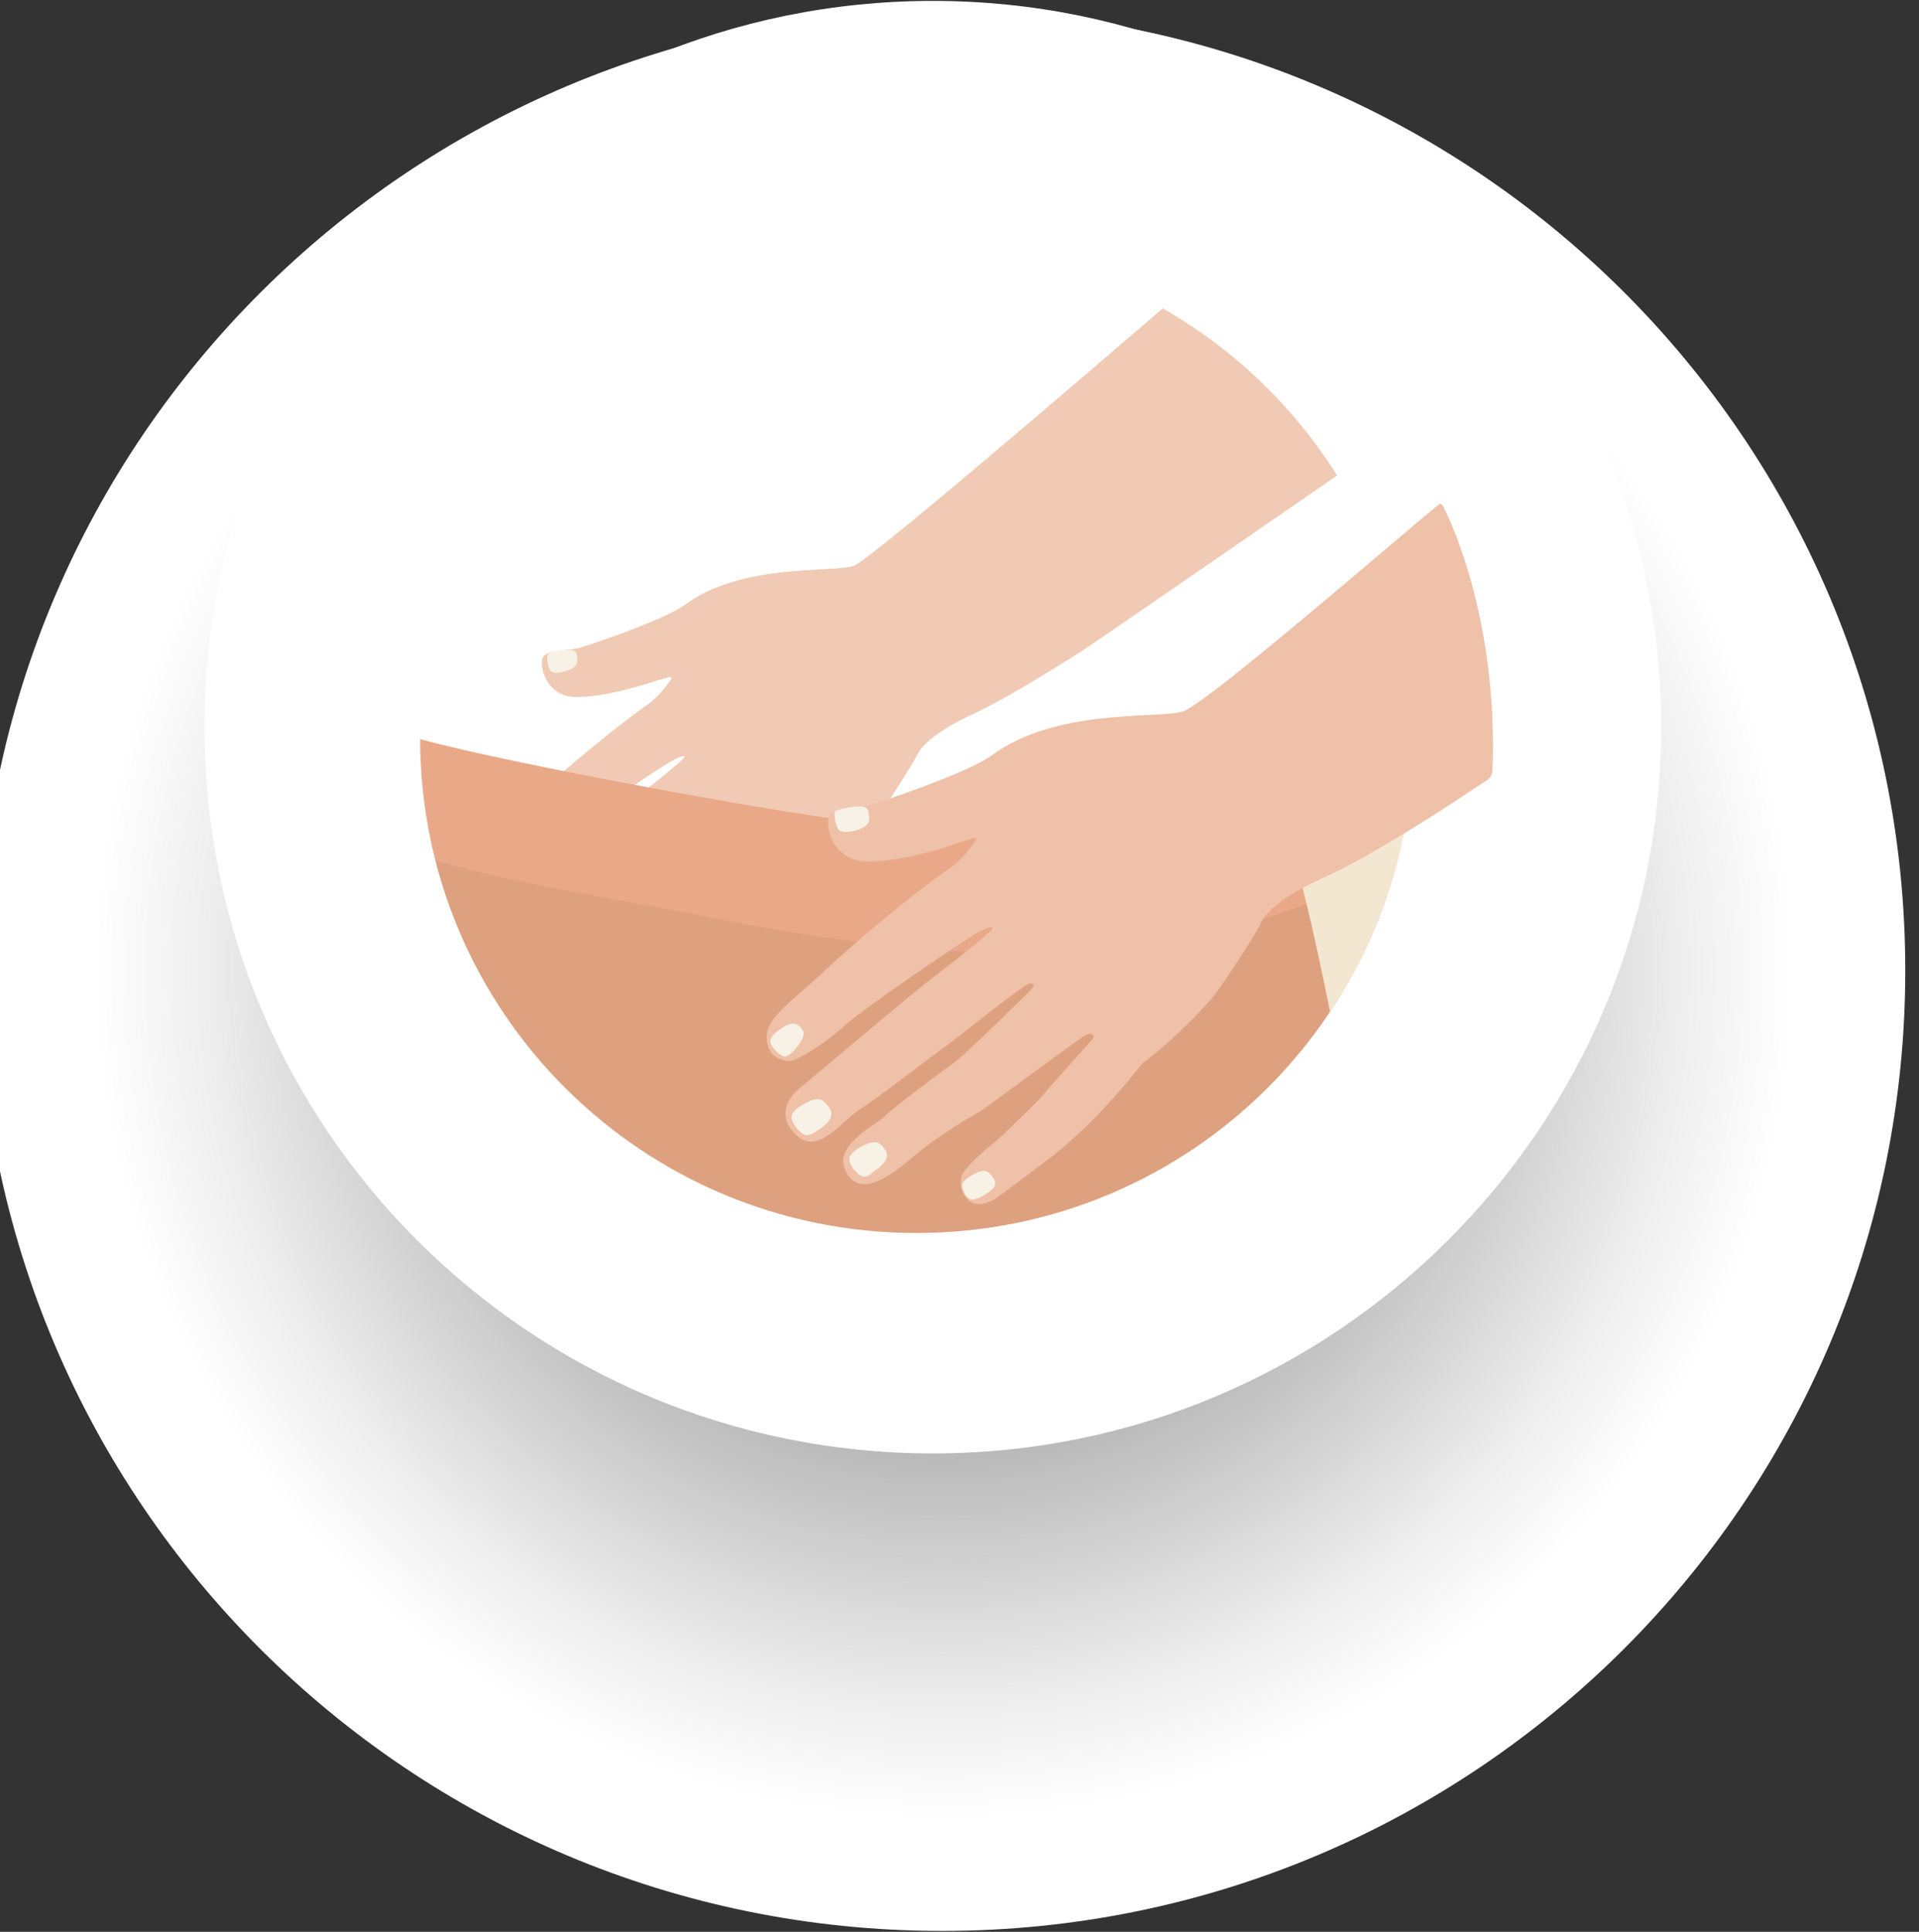 <?xml version="1.0" encoding="UTF-8"?>
<svg xmlns="http://www.w3.org/2000/svg" xmlns:xlink="http://www.w3.org/1999/xlink" width="149px" height="150px" viewBox="0 0 149 150" version="1.1">
<rect x="0" y="0" width="149" height="150" fill="#333333" stroke="none"/>
<defs>
<clipPath id="clip1">
  <path d="M 0 0.852 L 147.934 0.852 L 147.934 150 L 0 150 Z M 0 0.852 "/>
</clipPath>
<clipPath id="clip2">
  <path d="M -1.637 75.355 C -1.637 116.547 31.836 149.93 73.148 149.93 C 114.457 149.93 147.934 116.547 147.934 75.355 C 147.934 34.164 114.457 0.781 73.148 0.781 C 31.836 0.852 -1.637 34.234 -1.637 75.355 "/>
</clipPath>
<radialGradient id="radial0" gradientUnits="userSpaceOnUse" cx="-1611.167" cy="2721.671" fx="-1611.167" fy="2721.671" r="1" gradientTransform="matrix(-74.783,0,0,74.571,-120415.023,-202883.569)">
<stop offset="0" style="stop-color:rgb(26.667%,27.059%,26.275%);stop-opacity:1;"/>
<stop offset="0.21" style="stop-color:rgb(46.667%,47.059%,46.275%);stop-opacity:1;"/>
<stop offset="0.531" style="stop-color:rgb(75.294%,75.294%,75.294%);stop-opacity:1;"/>
<stop offset="0.762" style="stop-color:rgb(92.941%,93.333%,92.941%);stop-opacity:1;"/>
<stop offset="0.877" style="stop-color:rgb(100%,100%,100%);stop-opacity:1;"/>
<stop offset="1" style="stop-color:rgb(100%,100%,100%);stop-opacity:1;"/>
</radialGradient>
<clipPath id="clip3">
  <path d="M 37 18 L 110 18 L 110 78 L 37 78 Z M 37 18 "/>
</clipPath>
<clipPath id="clip4">
  <path d="M 32.621 57.316 C 32.621 78.551 49.855 95.738 71.152 95.738 C 92.449 95.738 109.684 78.551 109.684 57.316 C 109.684 36.078 92.449 18.891 71.152 18.891 C 49.93 18.891 32.621 36.078 32.621 57.316 "/>
</clipPath>
<clipPath id="clip5">
  <path d="M 42 50 L 45 50 L 45 53 L 42 53 Z M 42 50 "/>
</clipPath>
<clipPath id="clip6">
  <path d="M 32.621 57.316 C 32.621 78.551 49.855 95.738 71.152 95.738 C 92.449 95.738 109.684 78.551 109.684 57.316 C 109.684 36.078 92.449 18.891 71.152 18.891 C 49.93 18.891 32.621 36.078 32.621 57.316 "/>
</clipPath>
<clipPath id="clip7">
  <path d="M 32 66 L 110 66 L 110 96 L 32 96 Z M 32 66 "/>
</clipPath>
<clipPath id="clip8">
  <path d="M 32.621 57.316 C 32.621 78.551 49.855 95.738 71.152 95.738 C 92.449 95.738 109.684 78.551 109.684 57.316 C 109.684 36.078 92.449 18.891 71.152 18.891 C 49.93 18.891 32.621 36.078 32.621 57.316 "/>
</clipPath>
<clipPath id="clip9">
  <path d="M 32 56 L 110 56 L 110 75 L 32 75 Z M 32 56 "/>
</clipPath>
<clipPath id="clip10">
  <path d="M 32.621 57.316 C 32.621 78.551 49.855 95.738 71.152 95.738 C 92.449 95.738 109.684 78.551 109.684 57.316 C 109.684 36.078 92.449 18.891 71.152 18.891 C 49.93 18.891 32.621 36.078 32.621 57.316 "/>
</clipPath>
<clipPath id="clip11">
  <path d="M 94 52 L 110 52 L 110 96 L 94 96 Z M 94 52 "/>
</clipPath>
<clipPath id="clip12">
  <path d="M 32.621 57.316 C 32.621 78.551 49.855 95.738 71.152 95.738 C 92.449 95.738 109.684 78.551 109.684 57.316 C 109.684 36.078 92.449 18.891 71.152 18.891 C 49.93 18.891 32.621 36.078 32.621 57.316 "/>
</clipPath>
</defs>
<g id="surface1">
<g clip-path="url(#clip1)" clip-rule="nonzero">
<g clip-path="url(#clip2)" clip-rule="nonzero">
<path style=" stroke:none;fill-rule:nonzero;fill:url(#radial0);" d="M -1.637 0.852 L 147.934 0.852 L 147.934 150 L -1.637 150 Z M -1.637 0.852 "/>
</g>
</g>
<path style=" stroke:none;fill-rule:nonzero;fill:rgb(100%,100%,100%);fill-opacity:1;" d="M 15.883 56.465 C 15.883 87.641 41.168 112.855 72.434 112.855 C 103.629 112.855 128.984 87.57 128.984 56.465 C 128.984 25.355 103.629 0.07 72.434 0.07 C 41.168 0.07 15.883 25.355 15.883 56.465 "/>
<g clip-path="url(#clip3)" clip-rule="nonzero">
<g clip-path="url(#clip4)" clip-rule="nonzero">
<path style=" stroke:none;fill-rule:nonzero;fill:rgb(94.118%,79.216%,70.588%);fill-opacity:1;" d="M 101.992 13.922 C 99.926 15.555 67.805 43.539 66.238 43.965 C 64.387 44.461 57.547 43.75 53.203 46.945 C 51.566 48.152 45.441 50.215 44.801 50.355 C 44.16 50.496 42.234 50.426 42.094 51.207 C 41.949 52.203 42.664 54.121 44.727 54.121 C 47.223 54.121 50.57 52.984 50.996 52.84 L 51.781 52.629 C 51.922 52.559 52.207 52.559 52.137 52.699 C 51.852 53.125 51.066 54.191 50.211 54.758 C 48.434 55.965 43.73 59.801 41.453 61.934 C 39.172 63.992 37.676 64.984 37.82 66.336 C 37.961 67.613 38.961 67.754 39.316 67.828 C 39.812 67.898 41.664 66.691 43.09 65.41 C 44.656 63.992 50.781 59.941 51.211 59.66 C 51.707 59.375 52.848 58.594 53.133 58.734 C 53.488 58.809 48.434 62.641 48.148 62.855 C 47.863 63.066 39.742 69.887 39.742 69.887 C 39.742 69.887 38.176 71.234 39.602 72.797 C 41.168 74.504 42.734 72.016 44.23 71.094 C 45.012 70.598 49.359 67.258 50 66.832 C 50.641 66.406 55.27 62.57 55.695 62.57 C 56.125 62.57 55.98 62.785 55.625 63.141 C 55.199 63.566 50.996 67.613 50.57 67.969 C 50.141 68.254 46.012 71.379 45.727 71.66 C 45.441 72.016 42.449 73.438 42.949 75 C 43.445 76.562 44.727 76.848 47.223 74.715 C 49.715 72.586 51.707 71.59 52.277 71.234 C 52.848 70.879 58.973 66.336 59.328 66.121 C 59.828 65.91 60.113 66.121 59.758 66.477 C 59.402 66.832 56.695 69.816 56.48 70.172 C 56.266 70.527 53.844 72.871 53.488 73.082 C 53.203 73.297 50.996 75 50.781 75.852 C 50.57 76.848 51.352 77.984 52.492 77.559 C 53.203 77.273 52.633 77.699 56.48 74.859 C 60.328 72.016 63.031 68.184 63.316 68.039 C 64.742 67.047 67.023 64.773 67.805 63.848 C 68.66 62.855 71.012 59.09 71.223 58.594 C 71.438 58.098 72.434 56.891 75.496 55.469 C 78.559 54.047 83.047 51.137 83.973 50.57 C 84.898 50 118.301 26.918 118.301 26.918 C 117.734 16.977 101.992 13.922 101.992 13.922 "/>
</g>
</g>
<g clip-path="url(#clip5)" clip-rule="nonzero">
<g clip-path="url(#clip6)" clip-rule="nonzero">
<path style=" stroke:none;fill-rule:nonzero;fill:rgb(97.255%,94.51%,89.804%);fill-opacity:1;" d="M 43.73 50.496 C 44.086 50.496 44.727 50.285 44.801 50.922 C 44.871 51.422 44.871 51.777 44.086 52.059 C 43.305 52.344 42.875 52.273 42.734 52.059 C 42.52 51.777 42.449 51.137 42.52 50.852 C 42.52 50.711 43.16 50.496 43.73 50.496 "/>
</g>
</g>
<g clip-path="url(#clip7)" clip-rule="nonzero">
<g clip-path="url(#clip8)" clip-rule="nonzero">
<path style=" stroke:none;fill-rule:nonzero;fill:rgb(87.059%,63.137%,50.196%);fill-opacity:1;" d="M 109.754 66.832 L 109.754 95.809 L 32.621 95.809 L 32.621 66.406 C 39.672 68.535 47.223 69.602 54.414 71.023 C 65.383 73.223 76.707 74.715 87.891 73.578 C 95.652 72.797 102.562 69.746 109.754 66.832 "/>
</g>
</g>
<g clip-path="url(#clip9)" clip-rule="nonzero">
<g clip-path="url(#clip10)" clip-rule="nonzero">
<path style=" stroke:none;fill-rule:nonzero;fill:rgb(91.373%,65.882%,52.941%);fill-opacity:1;" d="M 109.754 56.535 L 109.754 66.832 C 102.633 69.746 95.727 72.797 87.891 73.652 C 76.707 74.785 65.383 73.297 54.414 71.094 C 47.223 69.672 39.672 68.609 32.621 66.477 L 32.621 57.387 C 39.102 59.234 65.027 64.062 70.367 64.203 C 76.066 64.418 84.613 64.773 90.168 63.281 C 95.156 62.074 107.262 57.457 109.754 56.535 "/>
</g>
</g>
<g clip-path="url(#clip11)" clip-rule="nonzero">
<g clip-path="url(#clip12)" clip-rule="nonzero">
<path style=" stroke:none;fill-rule:nonzero;fill:rgb(95.686%,90.588%,82.353%);fill-opacity:1;" d="M 109.754 52.559 L 109.754 95.809 L 104.77 95.809 C 104.484 91.762 103.914 83.238 103.559 80.043 C 103.559 80.043 100.996 66.547 99.641 64.418 C 98.289 62.285 97.363 61.648 94.797 61.859 C 95.367 59.941 96.223 57.387 100.281 55.824 C 103.629 54.688 108.117 53.055 109.754 52.559 "/>
</g>
</g>
<path style=" stroke:none;fill-rule:nonzero;fill:rgb(93.333%,75.686%,65.882%);fill-opacity:1;" d="M 112.035 39.277 C 111.965 39.133 111.75 39.062 111.68 39.203 C 108.688 41.621 93.59 54.758 91.809 55.258 C 89.672 55.824 81.977 54.973 76.992 58.664 C 75.141 60.016 68.16 62.359 67.379 62.57 C 66.594 62.715 64.457 62.641 64.316 63.566 C 64.102 64.703 64.957 66.902 67.379 66.902 C 70.227 66.902 74 65.625 74.5 65.41 L 75.426 65.129 C 75.641 65.059 75.926 65.059 75.781 65.199 C 75.496 65.695 74.57 66.902 73.574 67.543 C 71.508 68.891 66.168 73.297 63.676 75.711 C 61.109 78.055 59.328 79.191 59.543 80.754 C 59.684 82.246 60.824 82.316 61.254 82.387 C 61.75 82.457 63.957 81.109 65.598 79.617 C 67.379 78.055 74.359 73.367 74.855 73.082 C 75.355 72.727 76.707 71.875 77.062 72.016 C 77.492 72.09 71.723 76.422 71.438 76.703 C 71.082 76.918 61.82 84.73 61.82 84.73 C 61.82 84.73 60.043 86.293 61.68 87.996 C 63.461 89.914 65.242 87.074 66.949 86.008 C 67.805 85.512 72.789 81.676 73.504 81.18 C 74.215 80.684 79.559 76.348 79.984 76.348 C 80.41 76.348 80.27 76.633 79.914 76.988 C 79.414 77.484 74.715 82.102 74.145 82.457 C 73.645 82.812 68.945 86.293 68.66 86.719 C 68.375 87.074 64.957 88.777 65.527 90.555 C 66.094 92.328 67.59 92.613 70.441 90.199 C 73.289 87.785 75.566 86.648 76.211 86.223 C 76.852 85.797 83.832 80.609 84.258 80.398 C 84.828 80.113 85.113 80.398 84.758 80.754 C 84.398 81.18 81.336 84.59 81.051 84.941 C 80.77 85.371 77.988 87.996 77.703 88.281 C 77.422 88.566 74.855 90.484 74.641 91.406 C 74.359 92.543 75.285 93.891 76.566 93.395 C 77.348 93.109 76.707 93.535 81.051 90.27 C 85.398 87.074 88.531 82.672 88.816 82.457 C 90.383 81.391 93.02 78.766 93.945 77.699 C 94.871 76.633 97.648 72.301 97.863 71.734 C 98.074 71.164 99.215 69.746 102.703 68.184 C 106.195 66.621 111.324 63.281 112.32 62.641 C 113.102 62.145 114.672 61.078 115.453 60.582 C 115.738 60.371 115.883 60.086 115.883 59.801 C 116.309 48.508 112.816 40.766 112.035 39.277 "/>
<path style=" stroke:none;fill-rule:nonzero;fill:rgb(97.255%,94.51%,89.804%);fill-opacity:1;" d="M 61.609 81.605 C 61.75 81.465 62.676 80.469 62.32 79.973 C 61.965 79.473 61.609 79.262 60.824 79.758 C 59.969 80.254 59.758 80.684 59.828 80.965 C 59.898 81.32 60.469 81.891 60.824 82.031 C 61.18 82.102 61.609 81.605 61.609 81.605 "/>
<path style=" stroke:none;fill-rule:nonzero;fill:rgb(97.255%,94.51%,89.804%);fill-opacity:1;" d="M 63.461 87.785 C 63.676 87.641 65.027 86.859 64.387 86.008 C 63.957 85.441 63.676 85.086 62.676 85.582 C 61.68 86.078 61.395 86.504 61.465 86.859 C 61.539 87.285 62.105 87.996 62.535 88.141 C 62.961 88.211 63.461 87.785 63.461 87.785 "/>
<path style=" stroke:none;fill-rule:nonzero;fill:rgb(97.255%,94.51%,89.804%);fill-opacity:1;" d="M 67.805 90.98 C 68.02 90.84 69.301 90.059 68.73 89.277 C 68.375 88.777 68.09 88.422 67.094 88.922 C 66.168 89.348 65.883 89.773 65.953 90.129 C 66.023 90.555 66.523 91.191 66.949 91.336 C 67.379 91.477 67.805 90.98 67.805 90.98 "/>
<path style=" stroke:none;fill-rule:nonzero;fill:rgb(97.255%,94.51%,89.804%);fill-opacity:1;" d="M 76.496 92.754 C 76.637 92.613 77.633 92.188 77.137 91.477 C 76.777 90.98 76.566 90.695 75.711 91.121 C 74.855 91.547 74.641 91.902 74.715 92.188 C 74.785 92.543 75.07 93.039 75.355 93.109 C 75.711 93.254 76.496 92.754 76.496 92.754 "/>
<path style=" stroke:none;fill-rule:nonzero;fill:rgb(97.255%,94.51%,89.804%);fill-opacity:1;" d="M 66.238 62.641 C 66.594 62.641 67.379 62.43 67.449 63.141 C 67.52 63.707 67.59 64.062 66.664 64.418 C 65.738 64.703 65.312 64.629 65.098 64.418 C 64.887 64.133 64.742 63.352 64.812 62.996 C 64.887 62.926 65.668 62.715 66.238 62.641 "/>
</g>
</svg>
